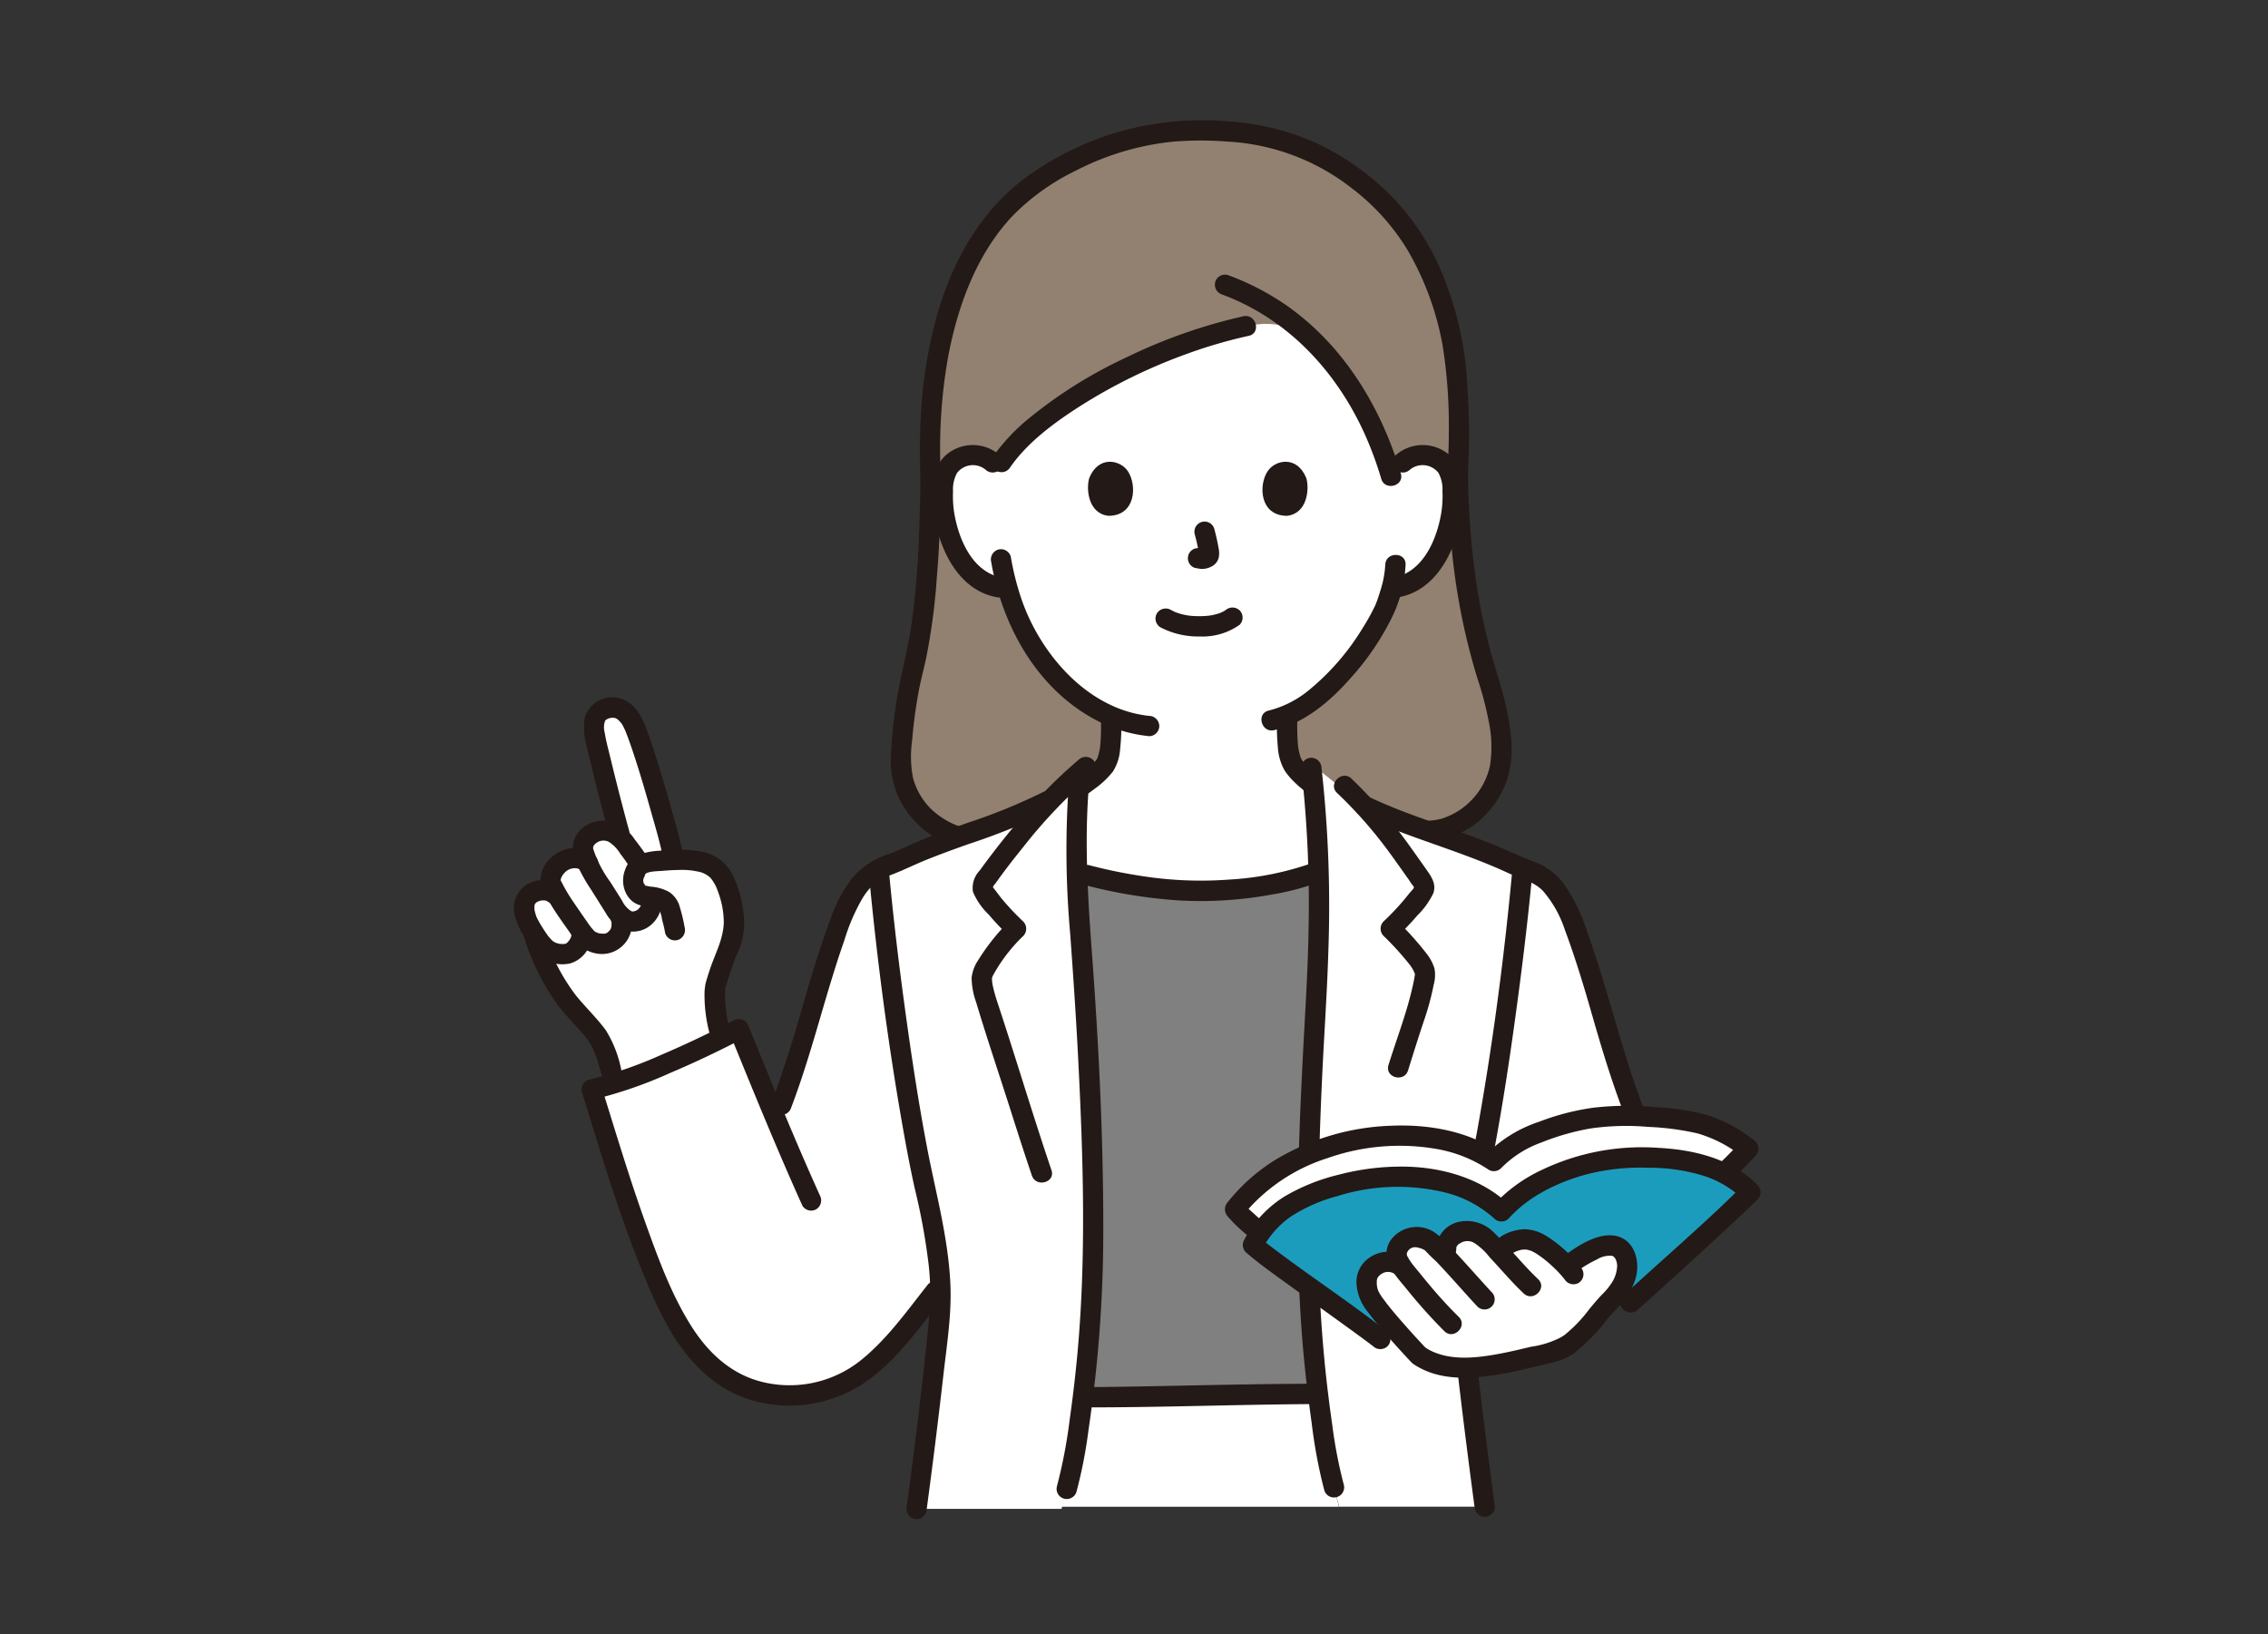 <svg xmlns="http://www.w3.org/2000/svg" width="322" height="232" viewBox="0 0 322 232">
  <rect x="0" y="0" width="322" height="232" fill="#333333" stroke="none"/>
  <g id="グループ_300" data-name="グループ 300" transform="translate(-7009 -6596)">
    <g id="method04" transform="translate(-3067.32 3693.139)">
      <g id="グループ_296" data-name="グループ 296" transform="translate(8868.29 127.719)">
        <g id="_04-演習授業-イラスト" transform="translate(1281.03 823.721)">
          <g id="グループ_248" data-name="グループ 248" transform="translate(0 1968.32)">
            <path id="パス_536" data-name="パス 536" d="M22.286,103.449c-1-4.1-4.572-16.807-5.847-18.433-.871-1.111-1.9-1.968-3.815-1.152-1.64.7-1.374,2.593-1.064,4.158.341,1.723,2.373,9.853,3.556,14.08a3.24,3.24,0,0,0-3.682-.838,2.479,2.479,0,0,0-1.657,2.5s.115.627.279,1.533a3.146,3.146,0,0,0-3.043.014c-1.123.6-2.256,2.212-1.7,3.374l.743,1.558-.232-.19c-1.427-1.174-3.905-.451-4.308,1.114a5.168,5.168,0,0,0,.881,3.716l.254.416.13.4a30.879,30.879,0,0,0,5.315,10.152c1.227,1.416,2.644,2.823,3.756,4.342,1.437,1.963,1.48,4.207,2.5,6.649A115.432,115.432,0,0,0,29.368,130.5c-.139-.638-.224-1.033-.224-1.033a19.177,19.177,0,0,1-.614-6.15,41.815,41.815,0,0,1,1.868-5.477,10.147,10.147,0,0,0,.781-4.581A13.521,13.521,0,0,0,29.2,107.07a3.6,3.6,0,0,0-.967-.911.9.9,0,0,0-.136-.082,4.924,4.924,0,0,0-1.1-.494q-.228-.073-.472-.13c-.082-.022-.163-.038-.244-.055a2.006,2.006,0,0,0-.234-.049c-.119-.028-.239-.044-.358-.06l-.234-.032c-.016,0-.038-.005-.059-.005a17.515,17.515,0,0,0-2.736-.071l-.15-.76C22.465,104.2,22.389,103.871,22.286,103.449Z" fill="#fff"/>
          </g>
          <g id="グループ_249" data-name="グループ 249" transform="translate(0 1968.32)">
            <path id="パス_537" data-name="パス 537" d="M115.1,188.05c-.343-2.238-.676-4.58-.978-7.057h-.139c-6.049,0-27.754.471-32.558.471l-.69-.023c-.405,3.235-.86,6.237-1.321,9.085-.255,1.218-.572,2.573-.975,3.982L77.718,197H117.1l-.694-2.692c-.381-1.335-.679-2.616-.922-3.781Q115.291,189.307,115.1,188.05Z" fill="#fff"/>
          </g>
          <g id="グループ_250" data-name="グループ 250" transform="translate(0 1968.32)">
            <path id="パス_538" data-name="パス 538" d="M86.152,181.413c-2.09.031-3.757.05-4.73.05l-.7.016a188.742,188.742,0,0,0,1.47-23.935c0-13.081-.763-25.929-1.091-31.531-.39-6.729-1.006-12.789-1.217-19l1.378.312a69.067,69.067,0,0,0,15.76,2.264c5.026.013,12.177-.782,17.087-2.734l.081-.028c.154,6.389-.028,12.79-.392,19.189-.328,5.6-1.09,18.45-1.09,31.531a189.534,189.534,0,0,0,1.405,23.446l-.137,0C109.157,180.992,94.378,181.292,86.152,181.413Z" fill="gray"/>
          </g>
          <g id="グループ_251" data-name="グループ 251" transform="translate(0 1968.32)">
            <path id="パス_539" data-name="パス 539" d="M125.518,100.335c8.116,3.129,14.7-4.144,14.649-10.251a31.89,31.89,0,0,0-1.754-10.221c-1.444-4.494-4.242-13.626-4.444-29.942a102.125,102.125,0,0,0-.2-13.777c-.629-8.839-4.581-18.71-10.268-24.2a34.786,34.786,0,0,0-12.272-8.066c-3.953-1.523-7.629-2.255-14.566-2.255A40.448,40.448,0,0,0,70.677,11.785C63.224,18.92,58.5,31.951,59.093,49.921c0,13.1-1,22.541-2.393,27.908a67.209,67.209,0,0,0-1.8,13.525c-.051,6.106,6.1,12.8,15.175,10.734Z" fill="#928170"/>
          </g>
          <g id="グループ_252" data-name="グループ 252" transform="translate(0 1968.32)">
            <path id="パス_540" data-name="パス 540" d="M83.134,92.609a4.253,4.253,0,0,0,.987-1.3c.76-1.886.623-4.447.628-6.547a24.93,24.93,0,0,1-9.073-7.11,29.52,29.52,0,0,1-5.624-10.979L68.942,66.5a7.315,7.315,0,0,1-3.4-1.532,11.042,11.042,0,0,1-2.852-3.744,17.356,17.356,0,0,1-1.77-9.2,5.789,5.789,0,0,1,.606-2.33,4.093,4.093,0,0,1,2.945-1.958A4.139,4.139,0,0,1,68.623,49.6c4.625-8,21.349-17.221,35.283-20.213,0,0,.524-.079,1.382-.2a10.354,10.354,0,0,1,8.931,3.072,45.24,45.24,0,0,1,10.171,18.1c1.025-.928,1.772-1.6,1.772-1.6a4.338,4.338,0,0,1,3.471-1.015,4.1,4.1,0,0,1,2.945,1.958,5.8,5.8,0,0,1,.606,2.33,17.351,17.351,0,0,1-1.77,9.2,11.027,11.027,0,0,1-2.852,3.744,7.31,7.31,0,0,1-3.4,1.532l-.582.091c-.279,1.044-.593,1.924-.747,2.391-1.017,2.762-6.842,12.509-14.088,15.65.008,2.12-.145,4.757.634,6.676.522,1.291,2.972,3.206,5.548,4.948,0,0,4.436,3.081,3.7,5.816-.8,2.97-5.515,4.778-5.515,4.778-4.909,1.953-12.06,2.747-17.087,2.734a69.067,69.067,0,0,1-15.76-2.264s-5.7-1.739-6.406-4.315c-1.134-4.136,3.447-6.876,3.447-6.876A30.133,30.133,0,0,0,83.134,92.609Z" fill="#fff"/>
          </g>
          <g id="グループ_253" data-name="グループ 253" transform="translate(0 1968.32)">
            <path id="パス_541" data-name="パス 541" d="M127.181,49.773a2.847,2.847,0,0,1,4.037.45,4.884,4.884,0,0,1,.576,2.611,15.35,15.35,0,0,1-.176,3.114c-.639,3.8-2.613,8.428-6.84,9.164a1.453,1.453,0,0,0-1.006,1.773,1.474,1.474,0,0,0,1.773,1.006c5.826-1.015,8.609-7.643,9.076-12.9.225-2.528.153-5.675-1.982-7.418a5.816,5.816,0,0,0-7.5.162,1.454,1.454,0,0,0,0,2.038A1.472,1.472,0,0,0,127.181,49.773Z" fill="#231916"/>
          </g>
          <g id="グループ_254" data-name="グループ 254" transform="translate(0 1968.32)">
            <path id="パス_542" data-name="パス 542" d="M123.676,63.272a14.437,14.437,0,0,1-.674,3.6c-.137.461-.288.918-.441,1.374-.05.15-.33.849-.145.436a28.886,28.886,0,0,1-1.934,3.55,34.568,34.568,0,0,1-7.656,8.85,14.59,14.59,0,0,1-5.7,2.894c-1.806.417-1.042,3.2.766,2.779,4.339-1,7.978-4.108,10.848-7.377a37.34,37.34,0,0,0,6.076-9.037,19.254,19.254,0,0,0,1.744-7.072C126.622,61.417,123.739,61.419,123.676,63.272Z" fill="#231916"/>
          </g>
          <g id="グループ_255" data-name="グループ 255" transform="translate(0 1968.32)">
            <path id="パス_543" data-name="パス 543" d="M68.961,47.735a5.816,5.816,0,0,0-7.5-.162c-2.135,1.744-2.207,4.891-1.982,7.418.468,5.258,3.251,11.885,9.076,12.9a1.483,1.483,0,0,0,1.773-1.006,1.454,1.454,0,0,0-1.006-1.773c-4.225-.736-6.2-5.367-6.84-9.164a15.353,15.353,0,0,1-.176-3.114,4.879,4.879,0,0,1,.566-2.588,2.84,2.84,0,0,1,4.047-.473,1.48,1.48,0,0,0,2.038,0A1.454,1.454,0,0,0,68.961,47.735Z" fill="#231916"/>
          </g>
          <g id="グループ_256" data-name="グループ 256" transform="translate(0 1968.32)">
            <path id="パス_544" data-name="パス 544" d="M67.727,62.892c1.588,9.148,6.558,18.115,15.042,22.519a20.5,20.5,0,0,0,7.381,2.2,1.451,1.451,0,0,0,1.441-1.441,1.474,1.474,0,0,0-1.441-1.441c-8.639-.9-15.373-8.671-18.083-16.452a38.92,38.92,0,0,1-1.561-6.153,1.452,1.452,0,0,0-1.773-1.006A1.473,1.473,0,0,0,67.727,62.892Z" fill="#231916"/>
          </g>
          <g id="グループ_257" data-name="グループ 257" transform="translate(0 1968.32)">
            <path id="パス_545" data-name="パス 545" d="M69.695,100.7a11.18,11.18,0,0,1-10.67-2.915,9.807,9.807,0,0,1-2.39-4.21,15.758,15.758,0,0,1-.14-5.281,69.1,69.1,0,0,1,.915-6.943c.312-1.7.773-3.362,1.125-5.053a89.063,89.063,0,0,0,1.474-11.264,153.672,153.672,0,0,0,.506-15.8,74.257,74.257,0,0,1,1.01-14.992c1.329-7.422,4.06-15.038,9.268-20.528a32.319,32.319,0,0,1,8.974-6.4A38.54,38.54,0,0,1,93.5,3.215a49.083,49.083,0,0,1,7.983,0A31.325,31.325,0,0,1,118.878,9.79a31.566,31.566,0,0,1,7.965,8.82,41.385,41.385,0,0,1,4.977,13.555,72.037,72.037,0,0,1,.873,12.316c.023,2.4-.191,4.787-.133,7.181.065,2.672.2,5.343.436,8.006a92.184,92.184,0,0,0,3.767,19.76,46.178,46.178,0,0,1,1.581,6,17.344,17.344,0,0,1,.177,6.485,10.192,10.192,0,0,1-6.857,7.415,9.134,9.134,0,0,1-5.763-.385,1.453,1.453,0,0,0-1.773,1.006,1.472,1.472,0,0,0,1.006,1.772,11.824,11.824,0,0,0,12.425-2.6,13.671,13.671,0,0,0,3.386-5.251,14.93,14.93,0,0,0,.538-6.457c-.341-3.843-1.591-7.4-2.639-11.073a82.82,82.82,0,0,1-2.127-9.712A112.814,112.814,0,0,1,135.446,51.8c-.064-2.519.157-5.035.127-7.559-.026-2.21-.123-4.419-.261-6.625a47.106,47.106,0,0,0-2.892-13.972,35.065,35.065,0,0,0-7.674-12.5,37.468,37.468,0,0,0-10.7-7.651A36.033,36.033,0,0,0,101.487.335,43.607,43.607,0,0,0,85.175,2.012,42.911,42.911,0,0,0,72.743,8.223C66.432,12.849,62.5,19.7,60.262,27.1a64.224,64.224,0,0,0-2.485,14.377c-.183,2.769-.185,5.533-.13,8.305.059,2.915-.04,5.843-.151,8.755a125.855,125.855,0,0,1-1.118,13.443c-.548,3.71-1.6,7.309-2.147,11.019a68.4,68.4,0,0,0-.743,7.306,12.67,12.67,0,0,0,.866,5.469,13.241,13.241,0,0,0,8.987,7.722,15.617,15.617,0,0,0,7.12-.02C72.271,103.079,71.505,100.3,69.695,100.7Z" fill="#231916"/>
          </g>
          <g id="グループ_258" data-name="グループ 258" transform="translate(0 1968.32)">
            <path id="パス_546" data-name="パス 546" d="M103.523,28a76.016,76.016,0,0,0-16.494,5.786,65.285,65.285,0,0,0-14.037,8.783,27.564,27.564,0,0,0-5.086,5.46c-1.05,1.535,1.447,2.978,2.489,1.455,2.391-3.5,6.249-6.362,9.892-8.688a76.947,76.947,0,0,1,14.954-7.362,68.768,68.768,0,0,1,9.048-2.655C106.1,30.383,105.335,27.6,103.523,28Z" fill="#231916"/>
          </g>
          <g id="グループ_259" data-name="グループ 259" transform="translate(0 1968.32)">
            <path id="パス_547" data-name="パス 547" d="M100.534,24.918c9.239,3.439,16.068,10.748,20.127,19.592a50.3,50.3,0,0,1,2.443,6.569c.53,1.772,3.313,1.018,2.779-.766-2.8-9.373-8.054-18.1-16.151-23.8a37.016,37.016,0,0,0-8.43-4.374,1.453,1.453,0,0,0-1.773,1.006A1.472,1.472,0,0,0,100.534,24.918Z" fill="#231916"/>
          </g>
          <g id="グループ_260" data-name="グループ 260" transform="translate(0 1968.32)">
            <path id="パス_548" data-name="パス 548" d="M108.3,85.376a30.371,30.371,0,0,0,.126,3.8,7.506,7.506,0,0,0,1.015,3.4c1.424,2.057,3.721,3.536,5.758,4.917a1.441,1.441,0,0,0,1.454-2.489c-.969-.657-1.932-1.329-2.839-2.071-.4-.325-.785-.661-1.153-1.018-.161-.156-.318-.316-.469-.482-.076-.085-.15-.171-.223-.258-.147-.176.159.26-.04-.054-.086-.138-.174-.271-.248-.417s.079.234,0-.022c-.043-.136-.092-.269-.131-.406a8.408,8.408,0,0,1-.27-1.377,32.218,32.218,0,0,1-.095-3.531A1.442,1.442,0,0,0,108.3,85.376Z" fill="#231916"/>
          </g>
          <g id="グループ_261" data-name="グループ 261" transform="translate(0 1968.32)">
            <path id="パス_549" data-name="パス 549" d="M83.31,85.5a30.882,30.882,0,0,1-.1,3.457,8.47,8.47,0,0,1-.289,1.418c-.04.133-.085.264-.132.4.032-.092.082-.139.01-.027-.05.08-.329.491-.127.236a19.051,19.051,0,0,1-5.092,3.9,1.442,1.442,0,0,0,1.456,2.489c1.164-.724,2.313-1.476,3.4-2.309a12.387,12.387,0,0,0,2.568-2.429,6.72,6.72,0,0,0,1.019-3.129,28.863,28.863,0,0,0,.166-4A1.442,1.442,0,0,0,83.31,85.5Z" fill="#231916"/>
          </g>
          <g id="グループ_262" data-name="グループ 262" transform="translate(0 1968.32)">
            <path id="パス_550" data-name="パス 550" d="M58.507,168.071c-2.514,3.208-5.9,7.46-9.013,9.737a17.41,17.41,0,0,1-15.053,2.765c-6.818-1.794-10.7-7.809-13.54-14.264-4.084-9.29-6.99-19.269-9.888-28.545,5.812-1.26,15.076-5.5,20.889-8.565,1.827,4.48,3.479,8.574,5.241,12.782,4.736-11.773,5.265-17.867,9.532-29.008a15.119,15.119,0,0,1,3.146-5.134c1.352-1.449,3.447-1.854,5.232-2.716,5.8-2.8,15.116-5.309,20.764-8.333l.558-.3c1.325-1.391,2.667-2.7,3.964-3.819-1.277,11.97.088,21.644.766,33.342.328,5.6,1.091,18.45,1.091,31.531a194.9,194.9,0,0,1-2.786,32.981c-.255,1.218-.572,2.573-.975,3.982,0,0-.3,1.18-.721,2.8l-20.581,0c1.567-11.6,3.4-27.366,3.4-29.866q0-.937-.041-1.889C59.93,166.248,59.257,167.112,58.507,168.071Z" fill="#fff"/>
          </g>
          <g id="グループ_263" data-name="グループ 263" transform="translate(0 1968.32)">
            <path id="パス_551" data-name="パス 551" d="M138.421,104.3c-6-2.391-14.263-4.907-18.97-7.427,0,0-.034-.018-.1-.055a53.276,53.276,0,0,0-6.237-5.22,191.96,191.96,0,0,1,.686,34.409c-.328,5.6-1.09,18.45-1.09,31.531a196.134,196.134,0,0,0,2.775,32.981c.243,1.165.54,2.446.922,3.781l.722,2.692h20.657c-1.536-11.5-3.417-27.084-3.417-29.552L158.9,140.668c-4.025-10.511-4.733-16.541-8.759-27.053a15.146,15.146,0,0,0-3.154-5.148c-1.355-1.452-3.456-1.858-5.245-2.722C140.763,105.271,139.639,104.791,138.421,104.3Z" fill="#fff"/>
          </g>
          <g id="グループ_264" data-name="グループ 264" transform="translate(0 1968.32)">
            <path id="パス_552" data-name="パス 552" d="M80.884,108.71a70.974,70.974,0,0,0,13.51,2.221,55.7,55.7,0,0,0,13.054-.818,36.172,36.172,0,0,0,7.049-1.873,1.484,1.484,0,0,0,1.006-1.773,1.452,1.452,0,0,0-1.773-1.006,42.59,42.59,0,0,1-12.312,2.514,54.265,54.265,0,0,1-12.479-.536,71.059,71.059,0,0,1-7.29-1.509A1.442,1.442,0,0,0,80.884,108.71Z" fill="#231916"/>
          </g>
          <g id="グループ_265" data-name="グループ 265" transform="translate(0 1968.32)">
            <path id="パス_553" data-name="パス 553" d="M75.091,95.545A81.767,81.767,0,0,1,64.3,99.939c-1.943.7-3.888,1.394-5.81,2.15-1.758.69-3.448,1.544-5.2,2.228a11.42,11.42,0,0,0-5.143,3.25,19.99,19.99,0,0,0-3.175,5.848c-1.505,4.014-2.751,8.11-3.93,12.229-1.345,4.7-2.751,9.363-4.494,13.93a1.453,1.453,0,0,0,1.006,1.773,1.474,1.474,0,0,0,1.773-1.006c2.973-7.79,4.8-15.928,7.562-23.785a27.731,27.731,0,0,1,2.535-5.885,8.794,8.794,0,0,1,1.912-2.276,9.282,9.282,0,0,1,2.287-1.131c1.7-.656,3.321-1.467,5.008-2.145,1.861-.748,3.748-1.43,5.635-2.11a93.406,93.406,0,0,0,12.28-4.975C78.183,97.163,76.729,94.674,75.091,95.545Z" fill="#231916"/>
          </g>
          <g id="グループ_266" data-name="グループ 266" transform="translate(0 1968.32)">
            <path id="パス_554" data-name="パス 554" d="M43.4,152.8c-3.573-7.909-6.839-15.945-10.113-23.98a1.469,1.469,0,0,0-2.117-.861q-5.064,2.662-10.334,4.912a58.746,58.746,0,0,1-10.211,3.508,1.454,1.454,0,0,0-1.006,1.772c1.851,5.928,3.633,11.88,5.682,17.743,1.058,3.027,2.186,6.03,3.426,8.987a57.493,57.493,0,0,0,3.447,7.144c2.545,4.292,6.09,8.037,10.92,9.654A19.088,19.088,0,0,0,49,179.869c4.877-3,8.308-7.992,11.8-12.408a1.487,1.487,0,0,0,0-2.038,1.451,1.451,0,0,0-2.039,0c-2.974,3.762-5.856,7.854-9.639,10.864a16.186,16.186,0,0,1-13.776,3.028c-4.5-1.055-7.819-4.169-10.227-8-2.879-4.573-4.76-9.8-6.57-14.861-2.25-6.293-4.162-12.7-6.153-19.077L11.4,139.153a61.731,61.731,0,0,0,10.677-3.7q5.379-2.28,10.556-5.005l-2.117-.861c3.369,8.265,6.728,16.532,10.4,24.668a1.451,1.451,0,0,0,1.971.516A1.475,1.475,0,0,0,43.4,152.8Z" fill="#231916"/>
          </g>
          <g id="グループ_267" data-name="グループ 267" transform="translate(0 1968.32)">
            <path id="パス_555" data-name="パス 555" d="M23.9,104.039c-.432-2.172-1.081-4.314-1.679-6.443-.855-3.042-1.743-6.081-2.764-9.073-.785-2.3-1.565-5.172-4.07-6.161a4.1,4.1,0,0,0-5.348,2.533,9.92,9.92,0,0,0,.376,4.606c.957,4.142,2.018,8.265,3.143,12.364a1.442,1.442,0,0,0,2.78-.766c-.957-3.484-1.846-6.988-2.7-10.5-.282-1.162-.6-2.331-.788-3.513a2.759,2.759,0,0,1,.075-1.7,1.583,1.583,0,0,1,1.521-.313,2.246,2.246,0,0,1,.627.543c.07.077.327.419.153.163.038.057.08.112.113.173.157.289.3.58.435.881.1.225-.109-.282.026.063.039.1.08.2.119.3q.15.383.291.77c.2.553.4,1.11.584,1.667.936,2.78,1.763,5.6,2.559,8.418.63,2.232,1.314,4.479,1.768,6.756a1.441,1.441,0,1,0,2.779-.766Z" fill="#231916"/>
          </g>
          <g id="グループ_268" data-name="グループ 268" transform="translate(0 1968.32)">
            <path id="パス_556" data-name="パス 556" d="M1.39,116.087A32.719,32.719,0,0,0,6.1,125.651c1.249,1.662,2.756,3.1,4.069,4.709,1.28,1.569,1.67,3.347,2.228,5.248a1.442,1.442,0,0,0,2.779-.766,16.737,16.737,0,0,0-2.159-5.479c-1.281-1.738-2.844-3.224-4.208-4.892a28.245,28.245,0,0,1-4.637-9.15C3.6,113.565.814,114.317,1.39,116.087Z" fill="#231916"/>
          </g>
          <g id="グループ_269" data-name="グループ 269" transform="translate(0 1968.32)">
            <path id="パス_557" data-name="パス 557" d="M24.209,114.781a24.207,24.207,0,0,0-.689-2.894,3.673,3.673,0,0,0-1.536-2.17,6.388,6.388,0,0,0-2.656-.75c-.228-.032-.459-.111-.694-.124s-.151-.058-.032.019c.257.168-.153-.241-.2-.372a.974.974,0,0,1-.026-.68c.022-.077.357-.749.2-.6.446-.432,1.747-.422,2.349-.472.838-.07,1.679-.125,2.52-.134a10.332,10.332,0,0,1,2.569.214,3.451,3.451,0,0,1,1.877.928,6.154,6.154,0,0,1,1.082,2.041,12.406,12.406,0,0,1,.787,4.249c-.056,2.383-1.214,4.41-1.962,6.657-.181.545-.362,1.091-.519,1.643-.046.16-.094.32-.126.483s-.044.312-.065.469c.061-.452-.04.293-.052.424a20.948,20.948,0,0,0,.716,6.136c.39,1.812,3.169,1.045,2.779-.766a20.924,20.924,0,0,1-.561-5.768c-.013.22-.091.366.011.068.07-.2.118-.419.18-.626.2-.65.413-1.295.633-1.938.19-.552.384-1.1.592-1.648.046-.121.094-.242.141-.363.141-.362-.126.256.016-.043.16-.334.321-.665.452-1.012a10.547,10.547,0,0,0,.6-4.685,17.035,17.035,0,0,0-1.44-5.5,6.24,6.24,0,0,0-4.5-3.562,19.766,19.766,0,0,0-6-.133,10.537,10.537,0,0,0-2.9.539,3.489,3.489,0,0,0-2.006,2.174c-.809,2.025.133,4.679,2.428,5.1.636.117,1.925.04,2.384.561A3.83,3.83,0,0,1,21,113.676a15.975,15.975,0,0,1,.43,1.87,1.45,1.45,0,0,0,1.773,1.006A1.478,1.478,0,0,0,24.209,114.781Z" fill="#231916"/>
          </g>
          <g id="グループ_270" data-name="グループ 270" transform="translate(0 1968.32)">
            <path id="パス_558" data-name="パス 558" d="M8.122,115.875c.067.238.014-.309.008.023s.077-.186,0,.055c-.032.094-.2.461-.031.155-.071.13-.133.263-.211.389-.039.062-.086.122-.124.185.01-.016.166-.183.056-.072-.089.089-.166.19-.257.278-.008.008-.125.137-.155.141,0,0,.292-.184.054-.047-.04.023-.082.048-.121.073-.266.175.065-.029.065-.019s-.464.125-.238.071c.2-.046-.04,0-.1.005s-.119.005-.178.006c-.074,0-.563-.043-.225.007a4.038,4.038,0,0,1-.485-.1c-.08-.022-.157-.049-.236-.073-.022-.007-.213-.08-.056-.016s-.2-.107-.256-.141-.13-.083-.194-.127c.044.03.217.193.034.017-.112-.109-.225-.215-.33-.33s-.189-.223-.286-.333c-.145-.167.117.168-.013-.017-.038-.053-.078-.106-.117-.159-.2-.285-.4-.578-.586-.874a15.1,15.1,0,0,1-.949-1.654c-.018-.038-.1-.255-.017-.04-.024-.065-.049-.13-.071-.2-.053-.153-.1-.307-.142-.462-.023-.088-.038-.178-.061-.267-.014-.052-.04-.282-.011-.016-.019-.176-.011-.351-.021-.527,0-.058.029-.286-.015,0,.01-.063.023-.127.038-.189a1.788,1.788,0,0,0,.054-.193c.018-.149-.029.137-.059.136,0,0,.077-.139.086-.159.092-.194.019.11-.067.07,0,0,.238-.247.255-.265.158-.159-.064.079-.07.052a1.022,1.022,0,0,1,.16-.1c.055-.033.113-.06.169-.094.217-.133-.191.04-.032.008.127-.025.252-.085.379-.115.065-.016.132-.023.2-.04.168-.046-.349.01-.034.01l.4,0c.234,0-.087-.01-.083-.015a.778.778,0,0,1,.2.042c.065.017.128.04.193.056.244.059-.131-.107-.017-.011.074.062.477.311.184.08a1.48,1.48,0,0,0,2.038,0,1.457,1.457,0,0,0,0-2.038,4.443,4.443,0,0,0-4.965-.421,4.03,4.03,0,0,0-1.7,4.767,9.586,9.586,0,0,0,1.176,2.568A17.708,17.708,0,0,0,2.94,118.2a5.129,5.129,0,0,0,5.019,1.668,4.208,4.208,0,0,0,2.943-4.764,1.442,1.442,0,1,0-2.78.766Z" fill="#231916"/>
          </g>
          <g id="グループ_271" data-name="グループ 271" transform="translate(0 1968.32)">
            <path id="パス_559" data-name="パス 559" d="M11.52,104.666c-1.642-1.8-4.56-1.388-6.223.135a4.585,4.585,0,0,0-1.571,3.179,6.7,6.7,0,0,0,1.283,3.2c.9,1.537,1.984,3.014,3.012,4.473a9.83,9.83,0,0,0,1.549,1.875,4.712,4.712,0,0,0,3.17,1,4.264,4.264,0,0,0,3.762-5.6,1.442,1.442,0,0,0-2.78.766,2.671,2.671,0,0,1,.1.464c.007.087,0,.175,0,.262,0,.018-.037.281,0,.106a1.227,1.227,0,0,1-.321.734c.134-.181-.126.11-.172.159-.108.116.026-.007.051-.025-.047.036-.1.068-.148.1a.963.963,0,0,1-.655.151,2.155,2.155,0,0,1-.824-.145,1.06,1.06,0,0,0-.279-.13c-.022-.005-.2-.114.019.024s-.019-.022-.056-.061c-.172-.178-.334-.361-.494-.551-.1-.123.007.014.023.034-.056-.072-.11-.147-.165-.22-.1-.134-.2-.27-.291-.405-.719-1.019-1.423-2.053-2.13-3.08a24.084,24.084,0,0,1-1.395-2.3c-.1-.182-.185-.37-.285-.551s-.055-.034-.1-.228c.035.157,0-.047,0-.041a1.493,1.493,0,0,1,.136-.4,2.474,2.474,0,0,1,.656-.809,1.777,1.777,0,0,1,.716-.358,1.932,1.932,0,0,1,.8-.054c-.153-.028.144.043.174.053.235.078-.165-.065.064.017s.124.035.333.264a1.441,1.441,0,0,0,2.038-2.038Z" fill="#231916"/>
          </g>
          <g id="グループ_272" data-name="グループ 272" transform="translate(0 1968.32)">
            <path id="パス_560" data-name="パス 560" d="M18.068,110.749a1.958,1.958,0,0,1-.132,1.033c.078-.178-.208.309-.116.185a2.549,2.549,0,0,0-.255.259,1.352,1.352,0,0,1-.51.234c-.247.079-.1.033-.016.022a1.147,1.147,0,0,1-.217.012.473.473,0,0,1-.213-.055,3.469,3.469,0,0,1-1.262-1.423c-.563-.925-1.143-1.837-1.727-2.749a16.433,16.433,0,0,1-2.423-4.731c-.006-.022-.058-.276-.016-.079s.072-.166,0,.015c-.079.212.136-.392.017-.113a1.178,1.178,0,0,1,.449-.569,1.677,1.677,0,0,1,1.794-.174,5.127,5.127,0,0,1,1.609,1.664c.536.7,1.057,1.422,1.525,2.173.98,1.57,3.475.125,2.489-1.455a32.409,32.409,0,0,0-1.918-2.683,6.962,6.962,0,0,0-2.417-2.267c-2.38-1.11-5.647-.075-6.324,2.658a5.3,5.3,0,0,0,.624,3.356,24.781,24.781,0,0,0,1.86,3.287c.709,1.113,1.4,2.237,2.106,3.35a5.768,5.768,0,0,0,2.722,2.482,3.913,3.913,0,0,0,3.738-.8,4.361,4.361,0,0,0,1.491-3.631,1.472,1.472,0,0,0-1.441-1.441A1.455,1.455,0,0,0,18.068,110.749Z" fill="#231916"/>
          </g>
          <g id="グループ_273" data-name="グループ 273" transform="translate(0 1968.32)">
            <path id="パス_561" data-name="パス 561" d="M119.971,98.751c6.848,3.26,14.277,5.089,21.15,8.287,1.705.794,3.716,1.191,5.023,2.632a16.256,16.256,0,0,1,3.027,5.429c1.48,3.972,2.705,8.023,3.871,12.1,1.337,4.672,2.739,9.312,4.475,13.854a1.482,1.482,0,0,0,1.773,1.006,1.451,1.451,0,0,0,1.006-1.772c-3.114-8.15-4.985-16.686-7.952-24.882a24.977,24.977,0,0,0-2.862-6.144,9.261,9.261,0,0,0-5.1-3.981c-1.682-.666-3.313-1.443-4.989-2.127-1.841-.752-3.709-1.434-5.578-2.109-4.155-1.5-8.391-2.877-12.386-4.778a1.481,1.481,0,0,0-1.971.517A1.453,1.453,0,0,0,119.971,98.751Z" fill="#231916"/>
          </g>
          <g id="グループ_274" data-name="グループ 274" transform="translate(0 1968.32)">
            <path id="パス_562" data-name="パス 562" d="M50.389,107.434C51.545,119.668,53.166,131.9,55.328,144c.474,2.652.981,5.3,1.57,7.929a90.369,90.369,0,0,1,1.938,10.631,37.029,37.029,0,0,1,.15,6.756c-.176,2.159-.41,4.313-.646,6.465q-1.162,10.592-2.6,21.153A1.492,1.492,0,0,0,56.75,198.7a1.451,1.451,0,0,0,1.773-1.006q1.313-9.724,2.426-19.475c.482-4.229,1.175-8.54.982-12.808-.3-6.644-2.1-13.028-3.334-19.527-1.177-6.195-2.127-12.433-2.99-18.678-.908-6.574-1.711-13.166-2.336-19.774a1.48,1.48,0,0,0-1.441-1.441A1.451,1.451,0,0,0,50.389,107.434Z" fill="#231916"/>
          </g>
          <g id="グループ_275" data-name="グループ 275" transform="translate(0 1968.32)">
            <path id="パス_563" data-name="パス 563" d="M78.78,93.853a133.32,133.32,0,0,0,.163,21.837c.427,5.9.832,11.8,1.132,17.714.706,13.9,1.169,27.893-.1,41.775q-.43,4.685-1.092,9.346a72.429,72.429,0,0,1-1.831,9.6,1.442,1.442,0,0,0,2.779.766,67.453,67.453,0,0,0,1.7-8.7c.412-2.827.778-5.661,1.077-8.5a193.2,193.2,0,0,0,1.032-20.3c0-12.99-.647-25.994-1.609-38.946-.609-8.2-1.119-16.386-.366-24.594a1.452,1.452,0,0,0-1.441-1.441A1.472,1.472,0,0,0,78.78,93.853Z" fill="#231916"/>
          </g>
          <g id="グループ_276" data-name="グループ 276" transform="translate(0 1968.32)">
            <path id="パス_564" data-name="パス 564" d="M76.282,149.219c-1.725-5.089-3.323-10.22-4.944-15.343-.807-2.549-1.618-5.1-2.453-7.638-.319-.97-.645-1.941-.875-2.937a6.545,6.545,0,0,1-.183-1.3c-.007-.223-.015.065-.023.1a2.223,2.223,0,0,1,.059-.223,1.221,1.221,0,0,1,.119-.3,23.119,23.119,0,0,1,4.3-5.61,1.461,1.461,0,0,0,0-2.038,36.164,36.164,0,0,1-2.97-3.141c-.432-.518-.815-1.073-1.241-1.594-.139-.171-.078-.318-.124-.127a2.3,2.3,0,0,1,.384-.557c1.211-1.712,2.5-3.374,3.818-5A72.64,72.64,0,0,1,82.174,93a1.452,1.452,0,0,0,0-2.038,1.474,1.474,0,0,0-2.038,0,68.189,68.189,0,0,0-8.669,8.856q-1.99,2.357-3.853,4.816-.772,1.014-1.517,2.048a3.552,3.552,0,0,0-.963,3.012,9.536,9.536,0,0,0,2.222,3.224,36.076,36.076,0,0,0,2.883,3.038v-2.038a30.565,30.565,0,0,0-4.378,5.518,5.553,5.553,0,0,0-.916,2.475,10.766,10.766,0,0,0,.638,3.457c1.565,5.224,3.325,10.4,4.977,15.6.958,3.012,1.927,6.022,2.942,9.016C74.095,151.732,76.879,150.982,76.282,149.219Z" fill="#231916"/>
          </g>
          <g id="グループ_277" data-name="グループ 277" transform="translate(0 1968.32)">
            <path id="パス_565" data-name="パス 565" d="M81.422,182.9c8.865,0,17.733-.285,26.6-.412,1.986-.028,3.973-.058,5.96-.059a1.442,1.442,0,0,0,0-2.882c-9.081,0-18.163.274-27.242.412-1.772.027-3.544.058-5.316.059A1.442,1.442,0,0,0,81.422,182.9Z" fill="#231916"/>
          </g>
          <g id="グループ_278" data-name="グループ 278" transform="translate(0 1968.32)">
            <path id="パス_566" data-name="パス 566" d="M139.229,197q-1.274-9.551-2.4-19.123c-.488-4.205-1.176-8.475-.961-12.719.331-6.525,2.157-12.813,3.351-19.206,1.149-6.156,2.088-12.353,2.938-18.556.91-6.637,1.728-13.289,2.359-19.959a1.452,1.452,0,0,0-1.441-1.441,1.472,1.472,0,0,0-1.441,1.441c-1.139,12.048-2.736,24.093-4.874,36-1.137,6.335-2.9,12.574-3.56,18.985a36.4,36.4,0,0,0-.168,6.785c.181,2.18.426,4.356.671,6.53.8,7.1,1.7,14.181,2.641,21.259a1.489,1.489,0,0,0,1.441,1.441C138.487,198.439,139.333,197.775,139.229,197Z" fill="#231916"/>
          </g>
          <g id="グループ_279" data-name="グループ 279" transform="translate(0 1968.32)">
            <path id="パス_567" data-name="パス 567" d="M116.831,95.673a62.4,62.4,0,0,1,7.56,8.635c.58.8,1.15,1.6,1.72,2.4q.487.688.972,1.377a5.379,5.379,0,0,0,.518.736c.048.047.2.414.188.107.012.282-.55.8-.713,1.008-.387.5-.792.983-1.208,1.457-.772.882-1.59,1.721-2.443,2.525a1.462,1.462,0,0,0,0,2.038,41.608,41.608,0,0,1,3.637,3.993,4.8,4.8,0,0,1,.834,1.463c.016.062.055-.192-.019.085-.011.04-.007.077-.04.265q-.1.586-.229,1.168c-.842,3.861-2.306,7.6-3.477,11.365-.551,1.775,2.229,2.535,2.78.766.733-2.359,1.474-4.715,2.255-7.058a38.481,38.481,0,0,0,1.384-5.105,5.165,5.165,0,0,0,.11-2.311,6.507,6.507,0,0,0-1.11-2.091,44.956,44.956,0,0,0-4.088-4.577v2.038a36.25,36.25,0,0,0,2.8-2.934,11.04,11.04,0,0,0,2.235-3.119c.453-1.314-.272-2.351-1-3.382-.691-.979-1.381-1.959-2.08-2.932a69,69,0,0,0-8.546-9.958C117.523,92.359,115.481,94.394,116.831,95.673Z" fill="#231916"/>
          </g>
          <g id="グループ_280" data-name="グループ 280" transform="translate(0 1968.32)">
            <path id="パス_568" data-name="パス 568" d="M117.8,193.922a66.365,66.365,0,0,1-1.66-8.6q-.582-4.032-1-8.086a195.3,195.3,0,0,1-.983-20.3c.013-7.172.239-14.343.58-21.507.275-5.773.686-11.539.856-17.315a177.052,177.052,0,0,0-.969-26,1.485,1.485,0,0,0-1.441-1.441,1.45,1.45,0,0,0-1.441,1.441,172.02,172.02,0,0,1,1.034,23.323c-.111,6.069-.526,12.121-.832,18.181-.7,13.907-1.152,27.9.136,41.787.3,3.235.69,6.461,1.141,9.679a71.863,71.863,0,0,0,1.8,9.6A1.442,1.442,0,0,0,117.8,193.922Z" fill="#231916"/>
          </g>
          <g id="グループ_281" data-name="グループ 281" transform="translate(0 1968.32)">
            <path id="パス_569" data-name="パス 569" d="M104.257,152.645a18.929,18.929,0,0,0-1.93,2.124,36.4,36.4,0,0,0,3.312,3.06l.324.241a15.408,15.408,0,0,1,7.288-5.438,34,34,0,0,1,13.714-2.462c4.634.153,9.75,1.609,13.205,4.906,2.824-3.239,8.1-5.753,12.165-6.769a36.735,36.735,0,0,1,12.308-.654,19.9,19.9,0,0,1,7.1,2.026l.093-.092c.72-.684,2.16-2.124,3.384-3.419-4.428-3.348-6.911-3.848-12.132-4.356a37.843,37.843,0,0,0-12.372.453c-3.885.97-8.867,2.59-11.627,5.661a22.633,22.633,0,0,0-12.127-3.586,33.978,33.978,0,0,0-13.714,2.462,24.5,24.5,0,0,0-5.633,3A38.93,38.93,0,0,0,104.257,152.645Z" fill="#fff"/>
          </g>
          <g id="グループ_282" data-name="グループ 282" transform="translate(0 1968.32)">
            <path id="パス_570" data-name="パス 570" d="M160.488,166.477c3-2.671,12.48-11.573,15.023-14.118a17.945,17.945,0,0,0-10.868-4.706,36.735,36.735,0,0,0-12.308.654c-4.07,1.017-9.341,3.53-12.165,6.769-3.455-3.3-8.571-4.752-13.205-4.906a34,34,0,0,0-13.714,2.462,15,15,0,0,0-8.369,7.213c2.715,2.374,12.782,10.112,15.608,12.354Z" fill="#1c9cbd"/>
          </g>
          <g id="グループ_283" data-name="グループ 283" transform="translate(0 1968.32)">
            <path id="パス_571" data-name="パス 571" d="M147.292,160.884q-.246-.2-.5-.392c-2.129-1.645-3.674-1.9-5.861-.68l-1.175,1.02c-.9-.949-1.654-1.736-1.978-2.017a3.655,3.655,0,0,0-3.507-.788c-1.383.515-1.962,1.271-1.962,2.429l-.132.985c-.733-.776-1.394-1.445-1.9-1.9-.427-.382-2.506-1.406-3.889-.367a2.245,2.245,0,0,0-.7,3.221,4.3,4.3,0,0,1,.2.385l-.31-.162a3.148,3.148,0,0,0-4.454,1.6,4.52,4.52,0,0,0,.356,2.958c.9,1.732,4.813,6.078,6.926,8.312,4.843,3.425,12.571,1.039,18.761-.4a8.166,8.166,0,0,0,2.453-1.056c2.315-1.607,3.507-3.582,5.4-5.671a14.72,14.72,0,0,0,2.123-2.574,5.447,5.447,0,0,0,.781-3.818,2.873,2.873,0,0,0-1.083-1.717,3.48,3.48,0,0,0-3.173.1,15.779,15.779,0,0,0-4.206,2.544A19.533,19.533,0,0,0,147.292,160.884Z" fill="#fff"/>
          </g>
          <g id="グループ_284" data-name="グループ 284" transform="translate(0 1968.32)">
            <path id="パス_572" data-name="パス 572" d="M148.9,172.8a13.224,13.224,0,0,1-4.518,1.487c-1.794.432-3.591.856-5.411,1.161-3.112.522-6.648.77-9.452-.937-1.589-.967-3.038,1.525-1.455,2.488,3.361,2.047,7.441,1.888,11.189,1.307,1.945-.3,3.865-.751,5.777-1.211,1.8-.434,3.765-.734,5.324-1.805a1.478,1.478,0,0,0,.517-1.972A1.454,1.454,0,0,0,148.9,172.8Z" fill="#231916"/>
          </g>
          <g id="グループ_285" data-name="グループ 285" transform="translate(0 1968.32)">
            <path id="パス_573" data-name="パス 573" d="M151.619,163.274a18.423,18.423,0,0,0-5.14-4.746,6.045,6.045,0,0,0-3.035-.92,6.769,6.769,0,0,0-3.237.96,1.441,1.441,0,1,0,1.455,2.488c.166-.09.477-.252.549-.285a1.8,1.8,0,0,0,.175-.065c.089-.032.18-.062.271-.089a3.843,3.843,0,0,1,.593-.136c-.285.038.163.007.258.009.037,0,.385.024.188,0-.173-.017.092.02.124.026a4.129,4.129,0,0,1,.507.143c.079.028.283.121.105.038.088.041.175.084.261.129.207.108.407.228.6.354a15.532,15.532,0,0,1,2.04,1.627,16.154,16.154,0,0,1,1.8,1.916,1.487,1.487,0,0,0,1.972.517A1.451,1.451,0,0,0,151.619,163.274Z" fill="#231916"/>
          </g>
          <g id="グループ_286" data-name="グループ 286" transform="translate(0 1968.32)">
            <path id="パス_574" data-name="パス 574" d="M145.368,164.687c-1.482-1.394-2.81-2.976-4.2-4.459-.691-.736-1.375-1.482-2.1-2.183a5.37,5.37,0,0,0-4.615-1.547,4.134,4.134,0,0,0-3.582,3.958c-.041,1.855,2.841,1.855,2.882,0,0-.1,0-.2.013-.293q-.03.227.02-.024.082-.241-.01-.025a2.045,2.045,0,0,1,.127-.226c-.141.22.164-.16.229-.21-.144.111.312-.165.369-.192a1.9,1.9,0,0,1,1.77.046,8.8,8.8,0,0,1,2.233,2.07c1.606,1.7,3.124,3.521,4.827,5.124C144.68,167.995,146.722,165.961,145.368,164.687Z" fill="#231916"/>
          </g>
          <g id="グループ_287" data-name="グループ 287" transform="translate(0 1968.32)">
            <path id="パス_575" data-name="パス 575" d="M123.983,172.181c-4.918-3.89-10.174-7.357-15.2-11.105q-.49-.366-.978-.734l-.42-.321-.2-.153c-.181-.14.258.2-.04-.031-.42-.33-.839-.659-1.242-1.009l.225,1.746a13.053,13.053,0,0,1,4.166-4.785,23.113,23.113,0,0,1,6.538-2.87,28.575,28.575,0,0,1,15.43-.507,16.273,16.273,0,0,1,6.891,3.684,1.458,1.458,0,0,0,2.038,0c2.868-3.232,7.2-5.279,11.332-6.347a30.978,30.978,0,0,1,8.382-.872,26.341,26.341,0,0,1,7.8,1.092,14.4,14.4,0,0,1,5.788,3.409v-2.038c-4.492,4.483-9.3,8.678-14,12.936q-1.521,1.378-3.05,2.746c-1.388,1.236.656,3.269,2.038,2.038q7.2-6.413,14.239-13c.947-.884,1.9-1.766,2.815-2.681a1.464,1.464,0,0,0,0-2.038c-3.713-3.773-9.078-5.036-14.187-5.295a32.982,32.982,0,0,0-16.434,3.134,21.822,21.822,0,0,0-6.758,4.879h2.038c-3.95-3.705-9.463-5.26-14.784-5.341a35.062,35.062,0,0,0-9.392,1.159,27.974,27.974,0,0,0-7.648,3.082,16.055,16.055,0,0,0-5.727,6.161,1.469,1.469,0,0,0,.225,1.747c2.085,1.812,4.392,3.4,6.623,5.021,2.834,2.06,5.686,4.094,8.52,6.154q.934.678,1.862,1.364.349.259.7.521c.053.04.408.312.219.166s.109.086.163.128a1.486,1.486,0,0,0,2.038,0A1.45,1.45,0,0,0,123.983,172.181Z" fill="#231916"/>
          </g>
          <g id="グループ_288" data-name="グループ 288" transform="translate(0 1968.32)">
            <path id="パス_576" data-name="パス 576" d="M106.366,156.586c.368.279-.059-.057-.125-.112-.153-.129-.3-.261-.453-.393q-.494-.435-.977-.883a13.718,13.718,0,0,1-1.465-1.447v2.038a25.443,25.443,0,0,1,12.143-8.281,30.734,30.734,0,0,1,15.665-1.26,19.077,19.077,0,0,1,7.211,2.921,1.447,1.447,0,0,0,1.746-.225,15.211,15.211,0,0,1,5.715-3.646,34.811,34.811,0,0,1,6.921-1.986,35.647,35.647,0,0,1,8.274-.232A38.441,38.441,0,0,1,168,144a18.592,18.592,0,0,1,6.5,3.412q-.147-1.131-.292-2.263c-1.1,1.164-2.224,2.312-3.384,3.419-1.344,1.283.7,3.319,2.038,2.038,1.16-1.107,2.282-2.256,3.384-3.419a1.468,1.468,0,0,0-.292-2.264,21.182,21.182,0,0,0-6.467-3.5,35.115,35.115,0,0,0-7.288-1.132,42.008,42.008,0,0,0-8.922.057,34.8,34.8,0,0,0-7.784,2.008,18.888,18.888,0,0,0-7.416,4.553l1.747-.225c-4.406-3.057-10.109-4-15.375-3.768a34.221,34.221,0,0,0-16.412,4.857,26.647,26.647,0,0,0-6.726,5.981,1.506,1.506,0,0,0,0,2.038,20.429,20.429,0,0,0,3.6,3.285,1.45,1.45,0,0,0,1.972-.518A1.476,1.476,0,0,0,106.366,156.586Z" fill="#231916"/>
          </g>
          <g id="グループ_289" data-name="グループ 289" transform="translate(0 1968.32)">
            <path id="パス_577" data-name="パス 577" d="M126.312,161.378a4.636,4.636,0,0,0-5,.347,4.163,4.163,0,0,0-1.72,3.656,6.974,6.974,0,0,0,1.589,3.944c.908,1.219,1.888,2.384,2.887,3.529q1.618,1.853,3.309,3.639c1.277,1.351,3.312-.689,2.039-2.038q-1.562-1.653-3.064-3.361c-.991-1.127-2.069-2.378-2.849-3.451a7.43,7.43,0,0,1-.8-1.238,3.029,3.029,0,0,1-.235-1.213c0-.04.02-.494,0-.3.006-.048.127-.513.043-.273s.087-.139.116-.187c.18-.3-.189.184.072-.094a3.415,3.415,0,0,1,.394-.375c-.186.143.172-.093.191-.1a1.67,1.67,0,0,1,1.579.007,1.478,1.478,0,0,0,1.971-.517A1.454,1.454,0,0,0,126.312,161.378Z" fill="#231916"/>
          </g>
          <g id="グループ_290" data-name="グループ 290" transform="translate(0 1968.32)">
            <path id="パス_578" data-name="パス 578" d="M138.781,166.547c-1.393-1.51-2.751-3.051-4.138-4.568-.685-.749-1.373-1.5-2.081-2.223a10.481,10.481,0,0,0-1.777-1.618,4.55,4.55,0,0,0-6.407,1.121c-1.575,2.56.727,4.88,2.259,6.754a75.748,75.748,0,0,0,5.429,6.071c1.322,1.3,3.362-.733,2.038-2.038-1.508-1.487-2.929-3.051-4.284-4.679-.689-.829-1.368-1.667-2.051-2.5a8.065,8.065,0,0,1-.833-1.2,2.886,2.886,0,0,1-.174-.331c-.009-.028-.082-.342-.048-.192.03.129.041-.244,0-.037a1.223,1.223,0,0,1,1.348-.937c.265.017-.157-.033.1.011.078.013.156.032.233.051a4.348,4.348,0,0,1,.574.184c-.213-.086.162.086.235.127.055.032.114.077.173.105.229.111-.184-.2-.071-.055a19.668,19.668,0,0,0,1.537,1.522c.618.645,1.224,1.3,1.827,1.962,1.365,1.5,2.7,3.015,4.078,4.5a1.441,1.441,0,1,0,2.038-2.038Z" fill="#231916"/>
          </g>
          <g id="グループ_291" data-name="グループ 291" transform="translate(0 1968.32)">
            <path id="パス_579" data-name="パス 579" d="M151.2,163.369a16.561,16.561,0,0,1,2.529-1.472,3.5,3.5,0,0,1,2.131-.521c.514.155.7.866.736,1.336a4.651,4.651,0,0,1-.781,2.52,10.206,10.206,0,0,1-1.479,1.762c-.6.64-1.163,1.31-1.719,1.987A19.989,19.989,0,0,1,148.9,172.8a1.481,1.481,0,0,0-.517,1.972,1.453,1.453,0,0,0,1.971.517,27.041,27.041,0,0,0,4.9-4.984c.669-.794,1.406-1.526,2.081-2.314a9.471,9.471,0,0,0,1.816-3.2c.762-2.266.107-5.463-2.5-6.178-2.348-.643-5.058.979-6.9,2.271a1.481,1.481,0,0,0-.517,1.972A1.454,1.454,0,0,0,151.2,163.369Z" fill="#231916"/>
          </g>
          <g id="グループ_292" data-name="グループ 292" transform="translate(0 1968.32)">
            <path id="パス_580" data-name="パス 580" d="M91.759,72.162a11.614,11.614,0,0,0,5.6,1.295A9.1,9.1,0,0,0,103,71.794a1.448,1.448,0,0,0,0-2.038,1.478,1.478,0,0,0-2.038,0c.436-.34.094-.077-.018-.005s-.228.139-.346.2c-.1.052-.524.22-.13.075-.159.059-.316.121-.478.174a8.356,8.356,0,0,1-1.337.305c.211-.031-.048,0-.132.011-.131.013-.262.025-.394.033q-.475.03-.951.026c-.284,0-.568-.011-.851-.031-.13-.009-.261-.019-.39-.032-.012,0-.479-.067-.192-.021a9.564,9.564,0,0,1-1.249-.277c-.175-.052-.346-.115-.519-.174-.369-.126.208.108-.125-.049-.214-.1-.426-.206-.635-.317a1.472,1.472,0,0,0-1.971.517A1.457,1.457,0,0,0,91.759,72.162Z" fill="#231916"/>
          </g>
          <g id="グループ_293" data-name="グループ 293" transform="translate(0 1968.32)">
            <path id="パス_581" data-name="パス 581" d="M96.628,58.972a26.4,26.4,0,0,1,.619,2.831c-.017-.128-.034-.256-.052-.383a1.7,1.7,0,0,1,.01.39c.017-.127.034-.255.052-.383a.876.876,0,0,1-.043.176l.146-.344a.738.738,0,0,1-.062.113l.226-.292a.581.581,0,0,1-.093.091l.292-.225a1.851,1.851,0,0,1-.224.118l.344-.145a1.627,1.627,0,0,1-.378.11l.384-.052a1.493,1.493,0,0,1-.355,0l.383.052c-.134-.019-.265-.051-.4-.069a1.094,1.094,0,0,0-.575-.026,1.073,1.073,0,0,0-.536.171,1.44,1.44,0,0,0-.517,1.971,1.378,1.378,0,0,0,.862.662c.3.041.6.118.907.132a2.891,2.891,0,0,0,1.335-.318,1.924,1.924,0,0,0,1.068-1.269,3.188,3.188,0,0,0-.013-1.368c-.154-.911-.365-1.816-.6-2.71a1.441,1.441,0,0,0-2.779.766Z" fill="#231916"/>
          </g>
          <g id="グループ_294" data-name="グループ 294" transform="translate(0 1968.32)">
            <path id="パス_582" data-name="パス 582" d="M81.649,50.958c-.473,1.536-.165,5.07,2.746,5.371,3.847-.023,4.052-4.3,2.757-6.3C86.091,48.379,82.973,47.7,81.649,50.958Z" fill="#231916"/>
          </g>
          <g id="グループ_295" data-name="グループ 295" transform="translate(0 1968.32)">
            <path id="パス_583" data-name="パス 583" d="M112.456,50.958c.473,1.536.165,5.071-2.746,5.371-3.847-.023-4.052-4.3-2.757-6.3C108.013,48.379,111.13,47.7,112.456,50.958Z" fill="#231916"/>
          </g>
        </g>
      </g>
    </g>
    <rect id="長方形_124" data-name="長方形 124" width="322" height="232" transform="translate(7009 6596)" fill="none"/>
  </g>
</svg>
